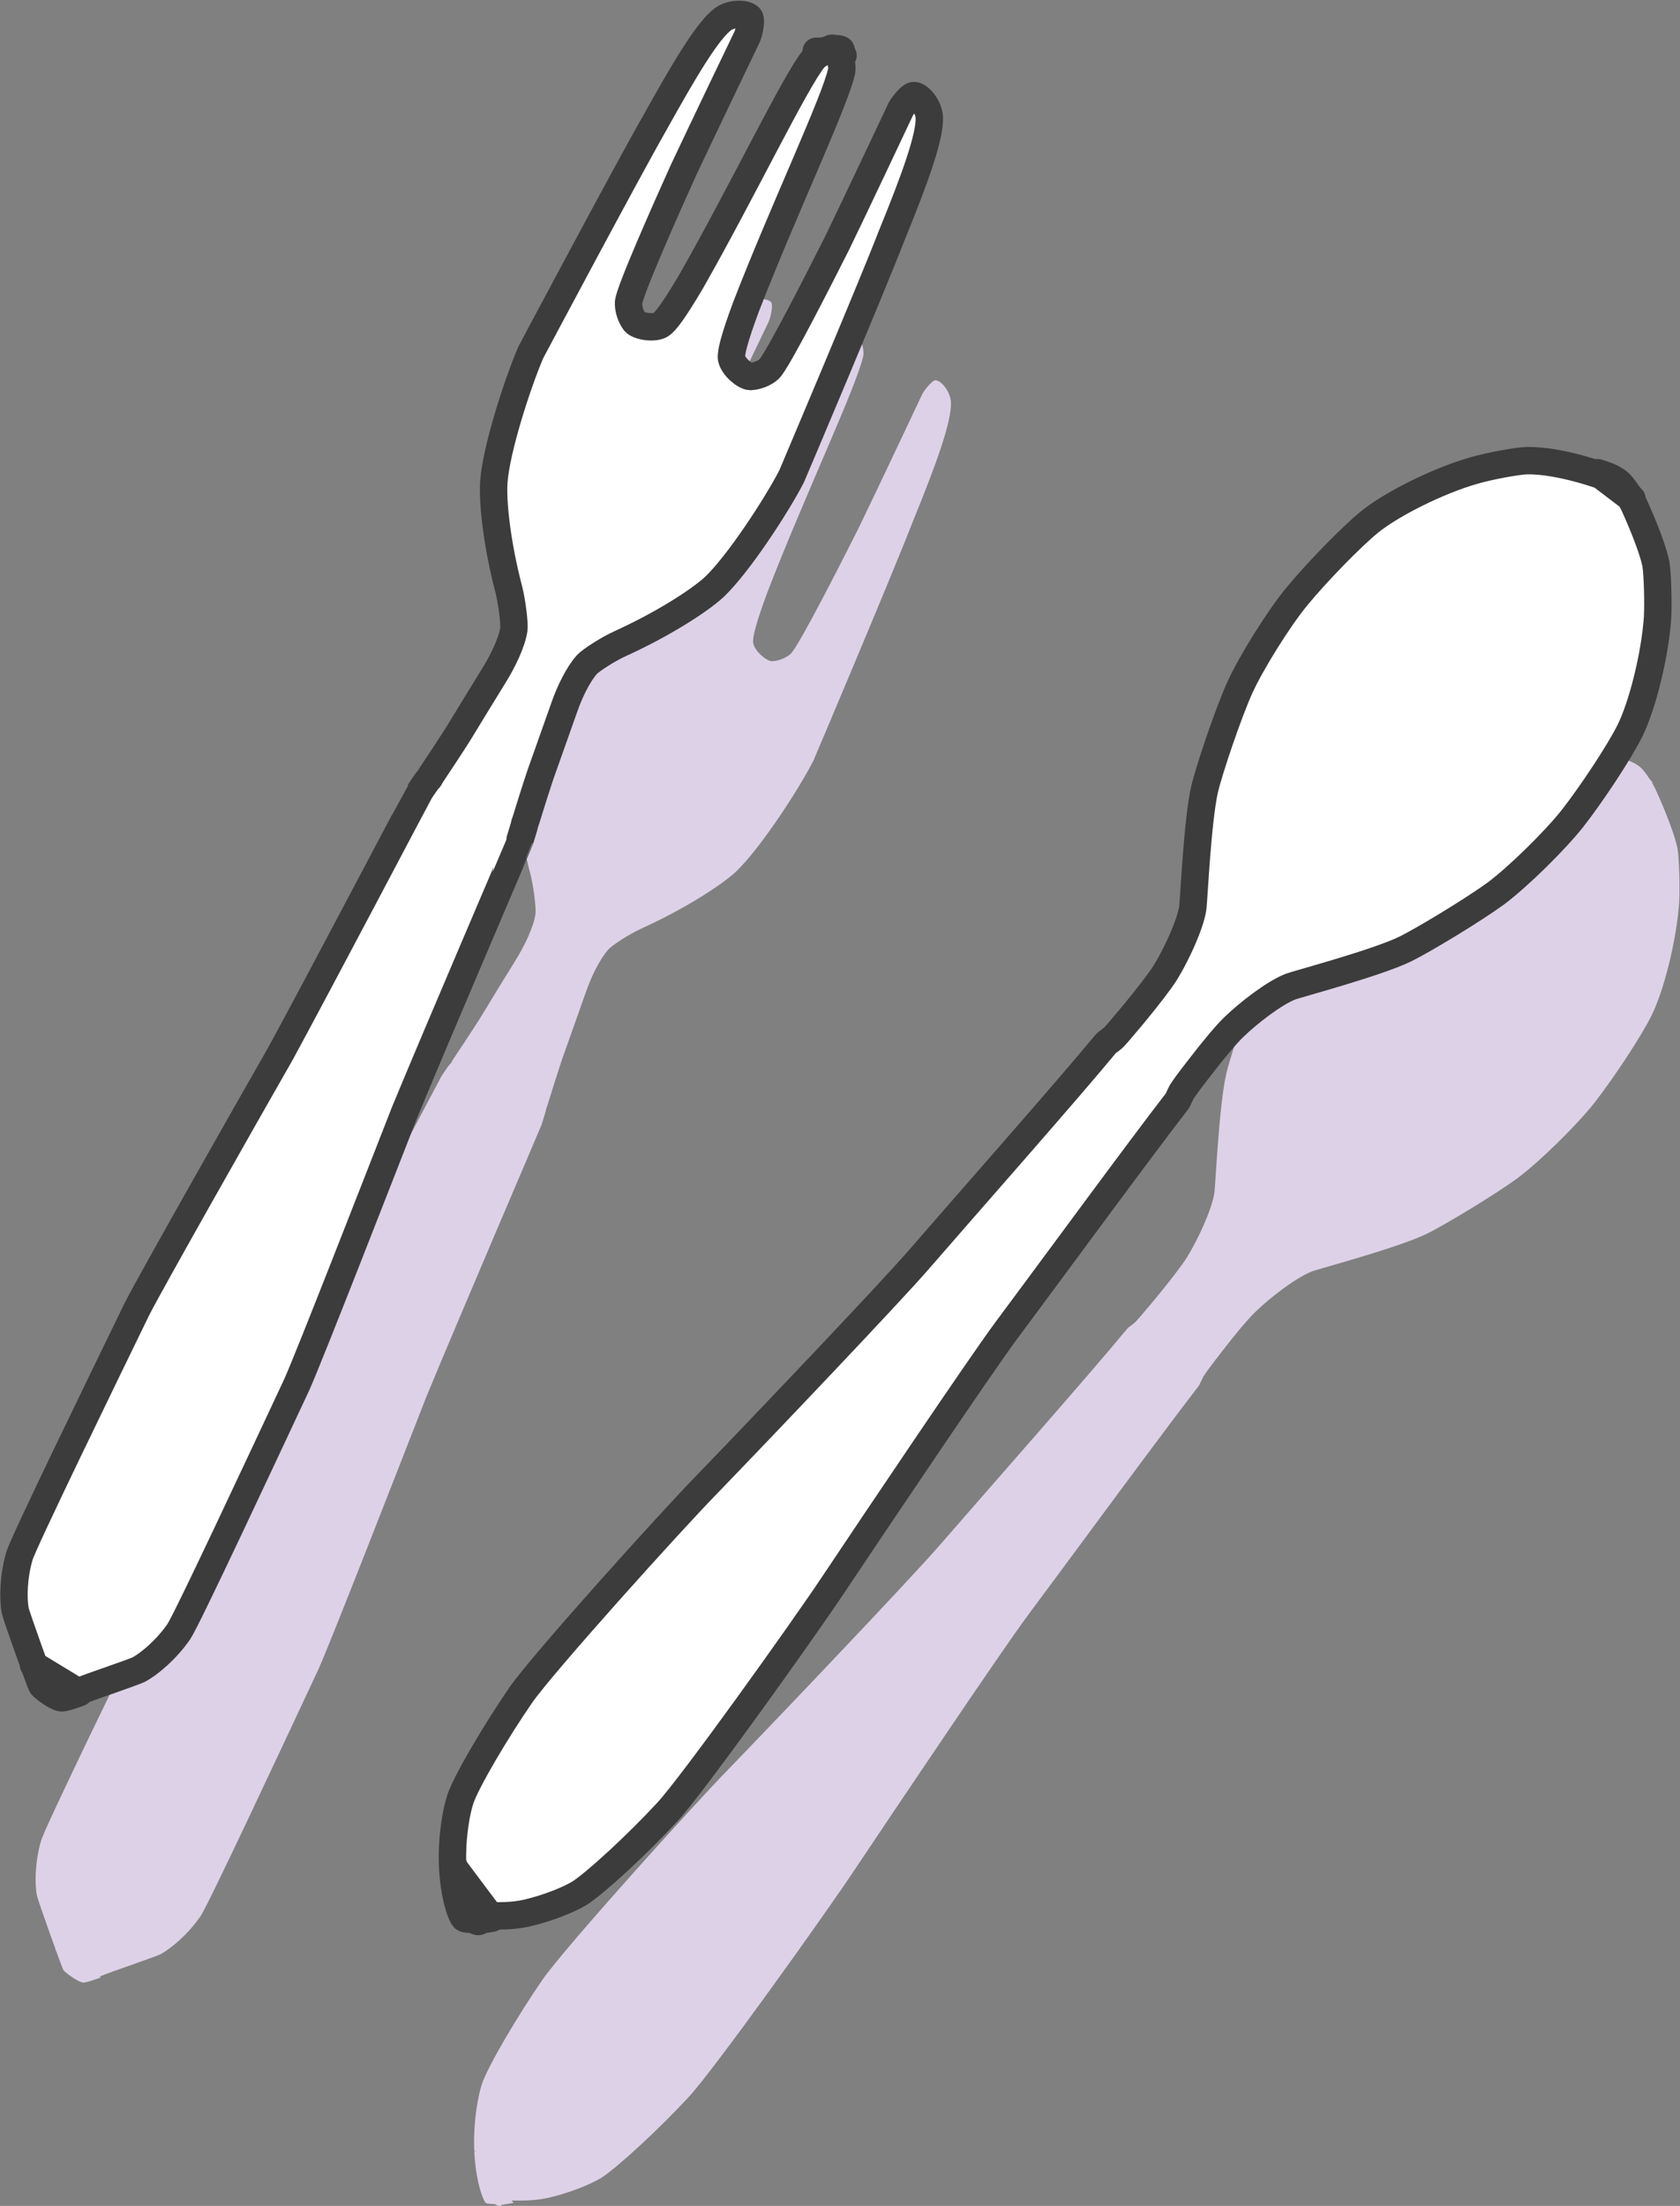 <?xml version="1.0" encoding="UTF-8"?><svg xmlns="http://www.w3.org/2000/svg" viewBox="0 0 61.34 80.5"><rect x="0" y="0" width="61.34" height="80.5" fill="#808080" stroke="none"/><defs><style>.d{isolation:isolate;}.e{fill:#ddd1e7;mix-blend-mode:multiply;}.f{fill:#fff;stroke:#3c3c3c;stroke-linecap:round;stroke-linejoin:round;}</style></defs><g class="d"><g id="b"><g id="c"><g><g><path class="e" d="M30.59,12.26c.27,.02,.46-.06,.57-.11,.21-.04,.41,.56,.36,.83-.22,1.07-2.14,5.11-3.5,8.63-.41,1.11-.55,1.65-.52,1.86,.06,.3,.49,.66,.69,.66,.23-.01,.5-.11,.68-.27,.29-.27,1.82-3.28,2.48-4.59,.62-1.27,2.31-4.86,2.33-4.9,.13-.22,.35-.46,.45-.49,.19-.04,.56,.37,.59,.78,.04,.7-.54,2.29-1.37,4.32-.75,1.94-3.64,8.76-3.66,8.8-.57,1.1-1.96,3.22-2.83,4.04-.57,.52-1.91,1.37-3.43,2.06-.44,.2-1.06,.6-1.21,.76-.33,.37-.64,1.02-.83,1.57-.21,.59-.6,1.7-.78,2.2-.17,.46-.59,1.82-.62,1.92-.01,.04-.03,.08-.04,.11l-.03,.13c-.07,.23-.12,.39-.14,.46,0,.02-3.12,7.29-4.22,9.96-.99,2.53-3.44,8.82-3.93,9.92-1.2,2.56-4.01,8.58-4.31,9.02-.44,.64-1.07,1.18-1.47,1.39-.18,.09-1.88,.67-1.99,.72-.44,.19-.86,.26-1.13,.13-.13-.06-.5-.68-.72-1.03l1.68,1.02c-.33,.12-.53,.18-.63,.19-.17,.01-.65-.34-.75-.46-.03-.04-.92-2.51-.96-2.71-.09-.43-.07-1.27,.15-2.01,.15-.51,3.06-6.48,4.3-9.03,.55-1.07,3.88-6.94,5.23-9.3,1.38-2.53,5.06-9.53,5.08-9.55,.04-.07,.13-.2,.27-.4l.09-.1s.04-.07,.06-.11c.06-.09,.85-1.27,1.1-1.69,.28-.46,.89-1.46,1.22-1.99,.3-.49,.62-1.14,.7-1.63,.03-.22-.06-.95-.17-1.42-.43-1.62-.61-3.18-.56-3.96,.08-1.19,.86-3.6,1.35-4.74,.02-.04,3.5-6.58,4.53-8.38,1.07-1.92,1.93-3.38,2.5-3.79,.33-.23,.88-.2,.97-.03,.04,.1,0,.41-.09,.66-.02,.04-1.74,3.62-2.34,4.9-.61,1.35-1.98,4.43-2,4.82-.01,.24,.08,.51,.22,.7,.12,.16,.68,.26,.94,.12,.19-.11,.51-.55,1.12-1.58,1.87-3.28,3.8-7.31,4.49-8.15,.18-.21,.77-.44,.98-.32,.03,.02,0,.14,.08,.21"/><path class="e" d="M17.36,78.48l.03,.66c.08,.39,.31,1.22,.85,1.37,.09,.02,.11-.16,.19-.19,.15-.06,.81,.06,1.61-.12,.76-.18,1.48-.47,1.89-.71,.58-.36,2.14-1.8,3.23-2.98,.94-1.02,4.99-6.69,6.06-8.3,1.63-2.44,5.33-7.94,6.3-9.25,1.61-2.16,4.91-6.66,6.23-8.36,.04-.05,.07-.11,.1-.19l.09-.18c.1-.15,.17-.26,.66-.89,.49-.64,.97-1.21,1.24-1.47,.55-.53,1.48-1.25,2.08-1.48,.28-.1,3.09-.85,4.14-1.35,.67-.32,2.53-1.45,3.34-2.04,.82-.61,2.18-1.95,2.81-2.75,.71-.91,1.7-2.41,2.08-3.17,.46-.91,.93-2.79,1.02-4.15,.03-.57,0-1.6-.06-1.96-.15-.74-.75-2.05-.8-2.16-.1-.21-.27-.48-.44-.69-.17-.21-.42-.34-.89-.48l1.26,.96c-.16-.19-.28-.32-.36-.39-.16-.15-.34-.28-.53-.38-.12-.06-1.75-.65-2.95-.63-.36,.01-1.38,.2-1.93,.36-1.31,.37-3.04,1.24-3.83,1.89-.66,.54-1.92,1.83-2.65,2.72-.65,.79-1.66,2.4-2.08,3.33-.41,.91-1.11,2.97-1.28,3.7-.26,1.14-.39,4.04-.43,4.33-.1,.63-.6,1.7-1,2.35-.2,.32-.65,.9-1.17,1.53-.51,.61-.6,.71-.72,.84l-.16,.13c-.07,.04-.12,.09-.16,.14-1.37,1.66-5.06,5.84-6.83,7.88-1.07,1.23-5.64,6.03-7.68,8.14-1.35,1.38-6.01,6.55-6.81,7.7-.91,1.32-1.99,3.15-2.21,3.8-.15,.45-.28,1.24-.29,2-.02,1.41,.34,2.32,.44,2.36,.12,.05,.47,.01,.57,.06l.43-.07-1.41-1.88Z"/></g><g><path class="f" d="M29.8,1.87c.27,.02,.46-.06,.57-.11,.21-.04,.41,.56,.36,.83-.22,1.07-2.14,5.11-3.5,8.63-.41,1.11-.55,1.65-.52,1.86,.06,.3,.49,.66,.69,.66,.23-.01,.5-.11,.68-.27,.29-.27,1.82-3.28,2.48-4.59,.62-1.27,2.31-4.86,2.33-4.9,.13-.22,.35-.46,.45-.49,.19-.04,.56,.37,.59,.78,.04,.7-.54,2.29-1.37,4.32-.75,1.94-3.64,8.76-3.66,8.8-.57,1.1-1.96,3.22-2.83,4.04-.57,.52-1.91,1.37-3.43,2.06-.44,.2-1.06,.6-1.21,.76-.33,.37-.64,1.02-.83,1.57-.21,.59-.6,1.7-.78,2.2-.17,.46-.59,1.82-.62,1.92-.01,.04-.03,.08-.04,.11l-.03,.13c-.07,.23-.12,.39-.14,.46,0,.02-3.12,7.29-4.22,9.96-.99,2.53-3.44,8.82-3.93,9.92-1.2,2.56-4.01,8.58-4.31,9.02-.44,.64-1.07,1.18-1.47,1.39-.18,.09-1.88,.67-1.99,.72-.44,.19-.86,.26-1.13,.13-.13-.06-.5-.68-.72-1.03l1.68,1.02c-.33,.12-.53,.18-.63,.19-.17,.01-.65-.34-.75-.46-.03-.04-.92-2.51-.96-2.71-.09-.43-.07-1.27,.15-2.01,.15-.51,3.06-6.48,4.3-9.03,.55-1.07,3.88-6.94,5.23-9.3,1.38-2.53,5.06-9.53,5.08-9.55,.04-.07,.13-.2,.27-.4l.09-.1s.04-.07,.06-.11c.06-.09,.85-1.27,1.1-1.69,.28-.46,.89-1.46,1.22-1.99,.3-.49,.62-1.14,.7-1.63,.03-.22-.06-.95-.17-1.42-.43-1.62-.61-3.18-.56-3.96,.08-1.19,.86-3.6,1.35-4.74,.02-.04,3.5-6.58,4.53-8.38,1.07-1.92,1.93-3.38,2.5-3.79,.33-.23,.88-.2,.97-.03,.04,.1,0,.41-.09,.66-.02,.04-1.74,3.62-2.34,4.9-.61,1.35-1.98,4.43-2,4.82-.01,.24,.08,.51,.22,.7,.12,.16,.68,.26,.94,.12,.19-.11,.51-.55,1.12-1.58,1.87-3.28,3.8-7.31,4.49-8.15,.18-.21,.77-.44,.98-.32,.03,.02,0,.14,.08,.21"/><path class="f" d="M16.57,68.09l.03,.66c.08,.39,.31,1.22,.85,1.37,.09,.02,.11-.16,.19-.19,.15-.06,.81,.06,1.61-.12,.76-.18,1.48-.47,1.89-.71,.58-.36,2.14-1.8,3.23-2.98,.94-1.02,4.99-6.69,6.06-8.3,1.63-2.44,5.33-7.94,6.3-9.25,1.61-2.16,4.91-6.66,6.23-8.36,.04-.05,.07-.11,.1-.19l.09-.18c.1-.15,.17-.26,.66-.89,.49-.64,.97-1.21,1.24-1.47,.55-.53,1.48-1.25,2.08-1.48,.28-.1,3.09-.85,4.14-1.35,.67-.32,2.53-1.45,3.34-2.04,.82-.61,2.18-1.95,2.81-2.75,.71-.91,1.7-2.41,2.08-3.17,.46-.91,.93-2.79,1.02-4.15,.03-.57,0-1.6-.06-1.96-.15-.74-.75-2.05-.8-2.16-.1-.21-.27-.48-.44-.69-.17-.21-.42-.34-.89-.48l1.26,.96c-.16-.19-.28-.32-.36-.39-.16-.15-.34-.28-.53-.38-.12-.06-1.75-.65-2.95-.63-.36,.01-1.38,.2-1.93,.36-1.31,.37-3.04,1.24-3.83,1.89-.66,.54-1.92,1.83-2.65,2.72-.65,.79-1.66,2.4-2.08,3.33-.41,.91-1.11,2.97-1.28,3.7-.26,1.14-.39,4.04-.43,4.33-.1,.63-.6,1.7-1,2.35-.2,.32-.65,.9-1.17,1.53-.51,.61-.6,.71-.72,.84l-.16,.13c-.07,.04-.12,.09-.16,.14-1.37,1.66-5.06,5.84-6.83,7.88-1.07,1.23-5.64,6.03-7.68,8.14-1.35,1.38-6.01,6.55-6.81,7.7-.91,1.32-1.99,3.15-2.21,3.8-.15,.45-.28,1.24-.29,2-.02,1.41,.34,2.32,.44,2.36,.12,.05,.47,.01,.57,.06l.43-.07-1.41-1.88Z"/></g></g></g></g></g></svg>